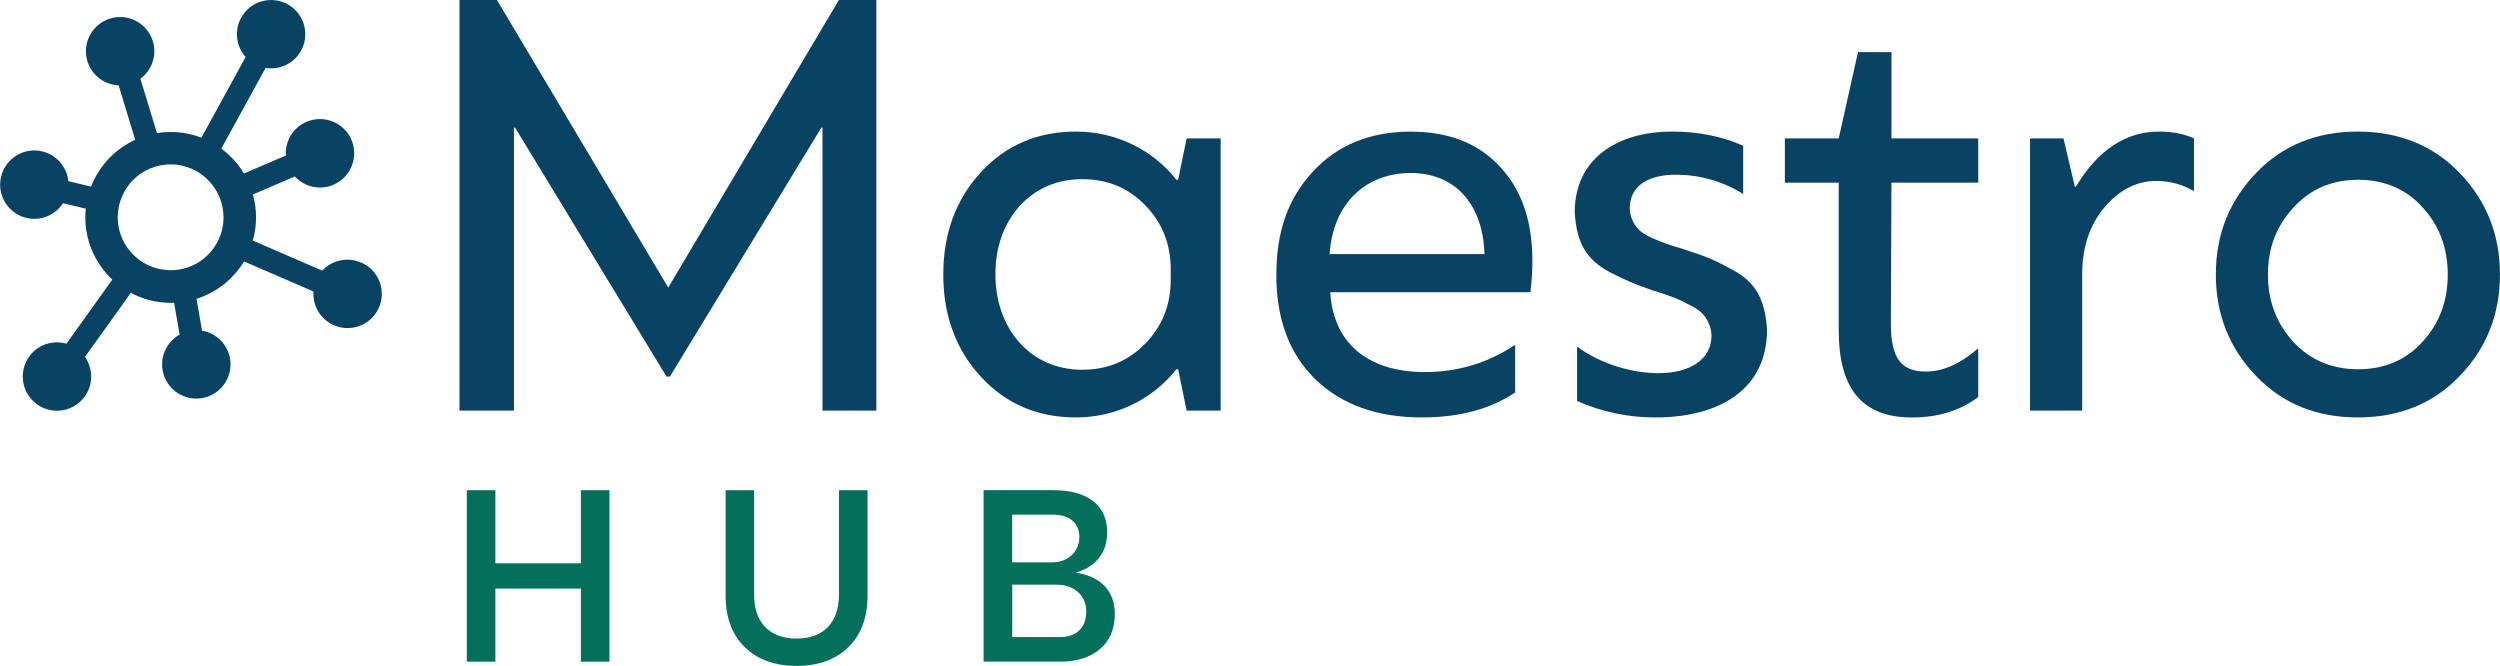 <?xml version="1.0" encoding="UTF-8"?>
<svg id="katman_1" data-name="katman 1" xmlns="http://www.w3.org/2000/svg" viewBox="0 0 510.56 136">
  <defs>
    <style>
      .cls-1 {
        fill: #04705c;
      }

      .cls-2 {
        fill: #094363;
      }
    </style>
  </defs>
  <g>
    <path class="cls-2" d="M171.32,0h7.65V83.86h-11V26.06h-.23l-30.93,50.85h-.69l-30.93-50.85h-.23v57.8h-11.12V0h7.65l34.98,58.73L171.32,0Z"/>
    <path class="cls-2" d="M200.29,76.91c-5.1-5.56-7.65-12.51-7.65-20.85s2.55-15.29,7.65-20.85,11.58-8.34,19.46-8.34c8.46,0,15.87,3.94,20.5,9.85h.35l1.74-8.46h6.95v55.6h-6.95l-1.74-8.46h-.35c-4.63,5.91-12.05,9.85-20.5,9.85-7.88,0-14.36-2.78-19.46-8.34Zm33.59-6.72c3.47-3.59,5.21-7.88,5.21-13.09v-2.09c0-5.21-1.74-9.5-5.21-13.09-3.47-3.59-7.76-5.33-12.86-5.33s-9.5,1.85-12.86,5.56c-3.24,3.71-4.87,8.34-4.87,13.9,0,10.89,6.95,19.46,17.72,19.46,5.1,0,9.38-1.74,12.86-5.33Z"/>
    <path class="cls-2" d="M271.67,59.65c.58,10.19,7.41,16.33,19.34,16.33,6.72,0,12.86-1.85,18.42-5.56v9.73c-4.98,3.36-11.35,5.1-19,5.1-9.15,0-16.33-2.55-21.78-7.76-5.33-5.21-7.99-12.28-7.99-21.31s2.43-15.64,7.41-21.08c4.98-5.44,11.7-8.22,20.04-8.22s14.83,2.78,19.34,8.46c4.63,5.68,6.37,13.78,5.1,24.33h-40.89Zm-.12-7.76h31.62c-.35-10.54-6.26-16.56-15.06-16.56-9.61,0-15.99,6.72-16.56,16.56Z"/>
    <path class="cls-2" d="M322.07,81.89v-11.12c4.98,3.71,11.47,5.44,16.68,5.44,6.14,0,10.77-2.66,10.77-7.64,0-1.97-1.04-3.82-2.09-4.75-.58-.58-1.39-1.04-2.55-1.62-2.32-1.27-3.13-1.51-6.25-2.55-.35-.12-.58-.23-.81-.23-4.17-1.51-5.44-1.97-9.04-3.82-4.75-2.55-6.83-5.91-7.18-12.28,0-10.66,8.34-16.45,19.92-16.45,5.21,0,10.08,.93,14.48,2.9v9.85c-4.29-2.66-8.92-3.94-13.78-3.94-5.68,0-9.38,2.32-9.38,6.83,0,1.85,.93,3.47,1.85,4.4,.46,.46,1.27,1.04,2.55,1.62,2.43,1.04,2.9,1.27,6.49,2.32,4.52,1.51,5.91,1.97,9.5,3.94,5.1,2.55,7.18,5.91,7.65,12.51,0,12.05-9.5,17.95-22.82,17.95-5.68,0-11-1.16-15.99-3.36Z"/>
    <path class="cls-2" d="M404,37.3h-17.72l-.12,28.73c0,7.3,2.2,9.85,7.18,9.85,3.47,0,7.07-1.62,10.66-4.75v9.96c-3.71,2.78-8.22,4.17-13.55,4.17-10.77,0-14.94-6.6-14.94-17.84v-30.12h-11v-9.04h11l3.94-17.61h6.83V28.26h17.72v9.04Z"/>
    <path class="cls-2" d="M414.58,83.86V28.26h6.83l2.32,9.85h.23c4.52-7.53,10.19-11.24,17.03-11.24,2.66,0,4.98,.46,7.07,1.39v10.77c-2.43-1.39-4.98-2.08-7.65-2.08-4.05,0-7.64,1.85-10.66,5.44-3.01,3.59-4.52,8.11-4.52,13.78v27.68h-10.66Z"/>
    <path class="cls-2" d="M481.48,85.25c-8.34,0-15.29-2.78-20.73-8.46-5.44-5.68-8.22-12.51-8.22-20.73s2.78-15.06,8.22-20.73c5.44-5.68,12.39-8.46,20.73-8.46s15.41,2.78,20.85,8.46c5.44,5.68,8.22,12.51,8.22,20.73s-2.78,15.06-8.22,20.73c-5.44,5.68-12.39,8.46-20.85,8.46Zm13.2-15.41c3.48-3.71,5.21-8.34,5.21-13.78s-1.74-10.08-5.21-13.78c-3.36-3.71-7.76-5.56-13.09-5.56s-9.73,1.85-13.21,5.68c-3.47,3.71-5.21,8.22-5.21,13.67s1.74,9.96,5.21,13.78c3.47,3.71,7.88,5.56,13.21,5.56s9.73-1.85,13.09-5.56Z"/>
  </g>
  <g>
    <path class="cls-1" d="M118.63,100.11h5.84v35.02h-5.84v-14.93h-17.46v14.93h-5.84v-35.02h5.84v14.93h17.46v-14.93Z"/>
    <path class="cls-1" d="M148.17,100.11h5.84v21.35c0,5.59,3.06,8.95,8.66,8.95s8.66-3.36,8.66-8.95v-21.35h5.84v21.59c0,4.43-1.31,7.93-3.94,10.5-2.63,2.53-6.13,3.79-10.55,3.79s-7.93-1.26-10.55-3.79c-2.63-2.58-3.94-6.08-3.94-10.5v-21.59Z"/>
    <path class="cls-1" d="M219.84,116.98c4.91,.73,7.83,3.7,7.83,8.36,0,3.11-1.02,5.54-3.06,7.25-2.04,1.7-4.72,2.53-7.98,2.53h-15.76v-35.02h14.15c6.52,0,11.09,2.63,11.09,8.61,0,4.43-2.63,7.15-6.27,8.17v.1Zm-13.13-11.87v9.73h8.22c3.55,0,5.5-2.58,5.5-5.11s-1.51-4.62-5.45-4.62h-8.27Zm9.68,25c3.7,0,5.45-2.14,5.45-5.25s-2.33-5.45-5.98-5.45h-9.14v10.7h9.68Z"/>
  </g>
  <path class="cls-2" d="M73.7,53.61c-2.79-1.21-5.94-.45-7.89,1.66l-14.18-6.14c.43-1.51,.66-3.1,.66-4.74s-.23-3.19-.64-4.68l8.56-3.67c1.95,2.12,5.09,2.89,7.89,1.69,3.55-1.52,5.19-5.63,3.67-9.18-1.52-3.55-5.63-5.19-9.18-3.67-2.8,1.2-4.4,4.01-4.21,6.88l-8.56,3.67c-1.19-1.98-2.77-3.71-4.62-5.08l9.04-16.48c2.84,.46,5.79-.86,7.25-3.53,1.85-3.38,.62-7.63-2.77-9.48-3.38-1.85-7.63-.62-9.48,2.77-1.46,2.67-.99,5.87,.92,8.01l-9.03,16.48c-1.95-.75-4.06-1.17-6.27-1.17-.96,0-1.89,.08-2.81,.23l-3.38-11.1c2.32-1.71,3.43-4.74,2.55-7.65-1.12-3.69-5.03-5.77-8.72-4.65-3.69,1.12-5.77,5.03-4.65,8.72,.89,2.91,3.5,4.81,6.38,4.94l3.38,11.1c-4.11,1.89-7.37,5.33-9.01,9.57l-4.65-1.12c-.3-2.86-2.35-5.36-5.31-6.07-3.75-.9-7.52,1.41-8.42,5.16-.9,3.75,1.41,7.52,5.16,8.42,2.96,.71,5.92-.58,7.49-3l4.65,1.12c-.06,.58-.09,1.18-.09,1.78,0,5,2.12,9.51,5.5,12.7l-9.36,13.09c-2.77-.8-5.85,.17-7.62,2.64-2.24,3.14-1.52,7.5,1.62,9.75,3.14,2.24,7.5,1.52,9.75-1.62,1.77-2.47,1.69-5.71,.04-8.07l9.36-13.08c2.44,1.3,5.22,2.04,8.17,2.04,.22,0,.44,0,.66-.02l1.13,6.5c-2.51,1.41-3.99,4.28-3.47,7.28,.66,3.8,4.27,6.35,8.08,5.69,3.8-.66,6.35-4.27,5.69-8.08-.52-3-2.88-5.21-5.72-5.69l-1.12-6.5c4.08-1.29,7.52-4.04,9.7-7.64l14.18,6.14c-.2,2.87,1.39,5.69,4.19,6.9,3.54,1.53,7.65-.09,9.19-3.63,1.53-3.54-.09-7.65-3.63-9.19Zm-28.25-7.16c-.3,1.57-.95,3.01-1.85,4.26-.13,.19-.27,.37-.41,.55-.44,.53-.93,1.02-1.46,1.46-.83,.69-1.77,1.25-2.79,1.66-.95,.39-1.96,.65-3.02,.75-.35,.04-.71,.05-1.07,.05-.17,0-.33-.02-.49-.02-1.33-.06-2.6-.35-3.76-.85-.95-.41-1.83-.95-2.62-1.6-.41-.34-.79-.72-1.15-1.12-.1-.12-.22-.23-.32-.35-1.54-1.87-2.47-4.26-2.47-6.87,0-.07,0-.13,.01-.2,.03-1.62,.42-3.15,1.09-4.52,.22-.44,.45-.87,.72-1.28,.78-1.17,1.78-2.17,2.94-2.96,.24-.16,.49-.31,.75-.45,.05-.03,.09-.06,.14-.09,1.3-.7,2.76-1.14,4.3-1.26,.28-.02,.56-.04,.85-.04,1.05,0,2.07,.16,3.03,.44,.37,.11,.73,.23,1.09,.38,.35,.15,.7,.31,1.03,.49,.31,.17,.6,.35,.89,.54,.37,.25,.72,.54,1.06,.83,.62,.55,1.18,1.16,1.67,1.84,.9,1.25,1.54,2.7,1.84,4.27,.12,.66,.2,1.33,.2,2.03s-.07,1.4-.2,2.06Z"/>
</svg>